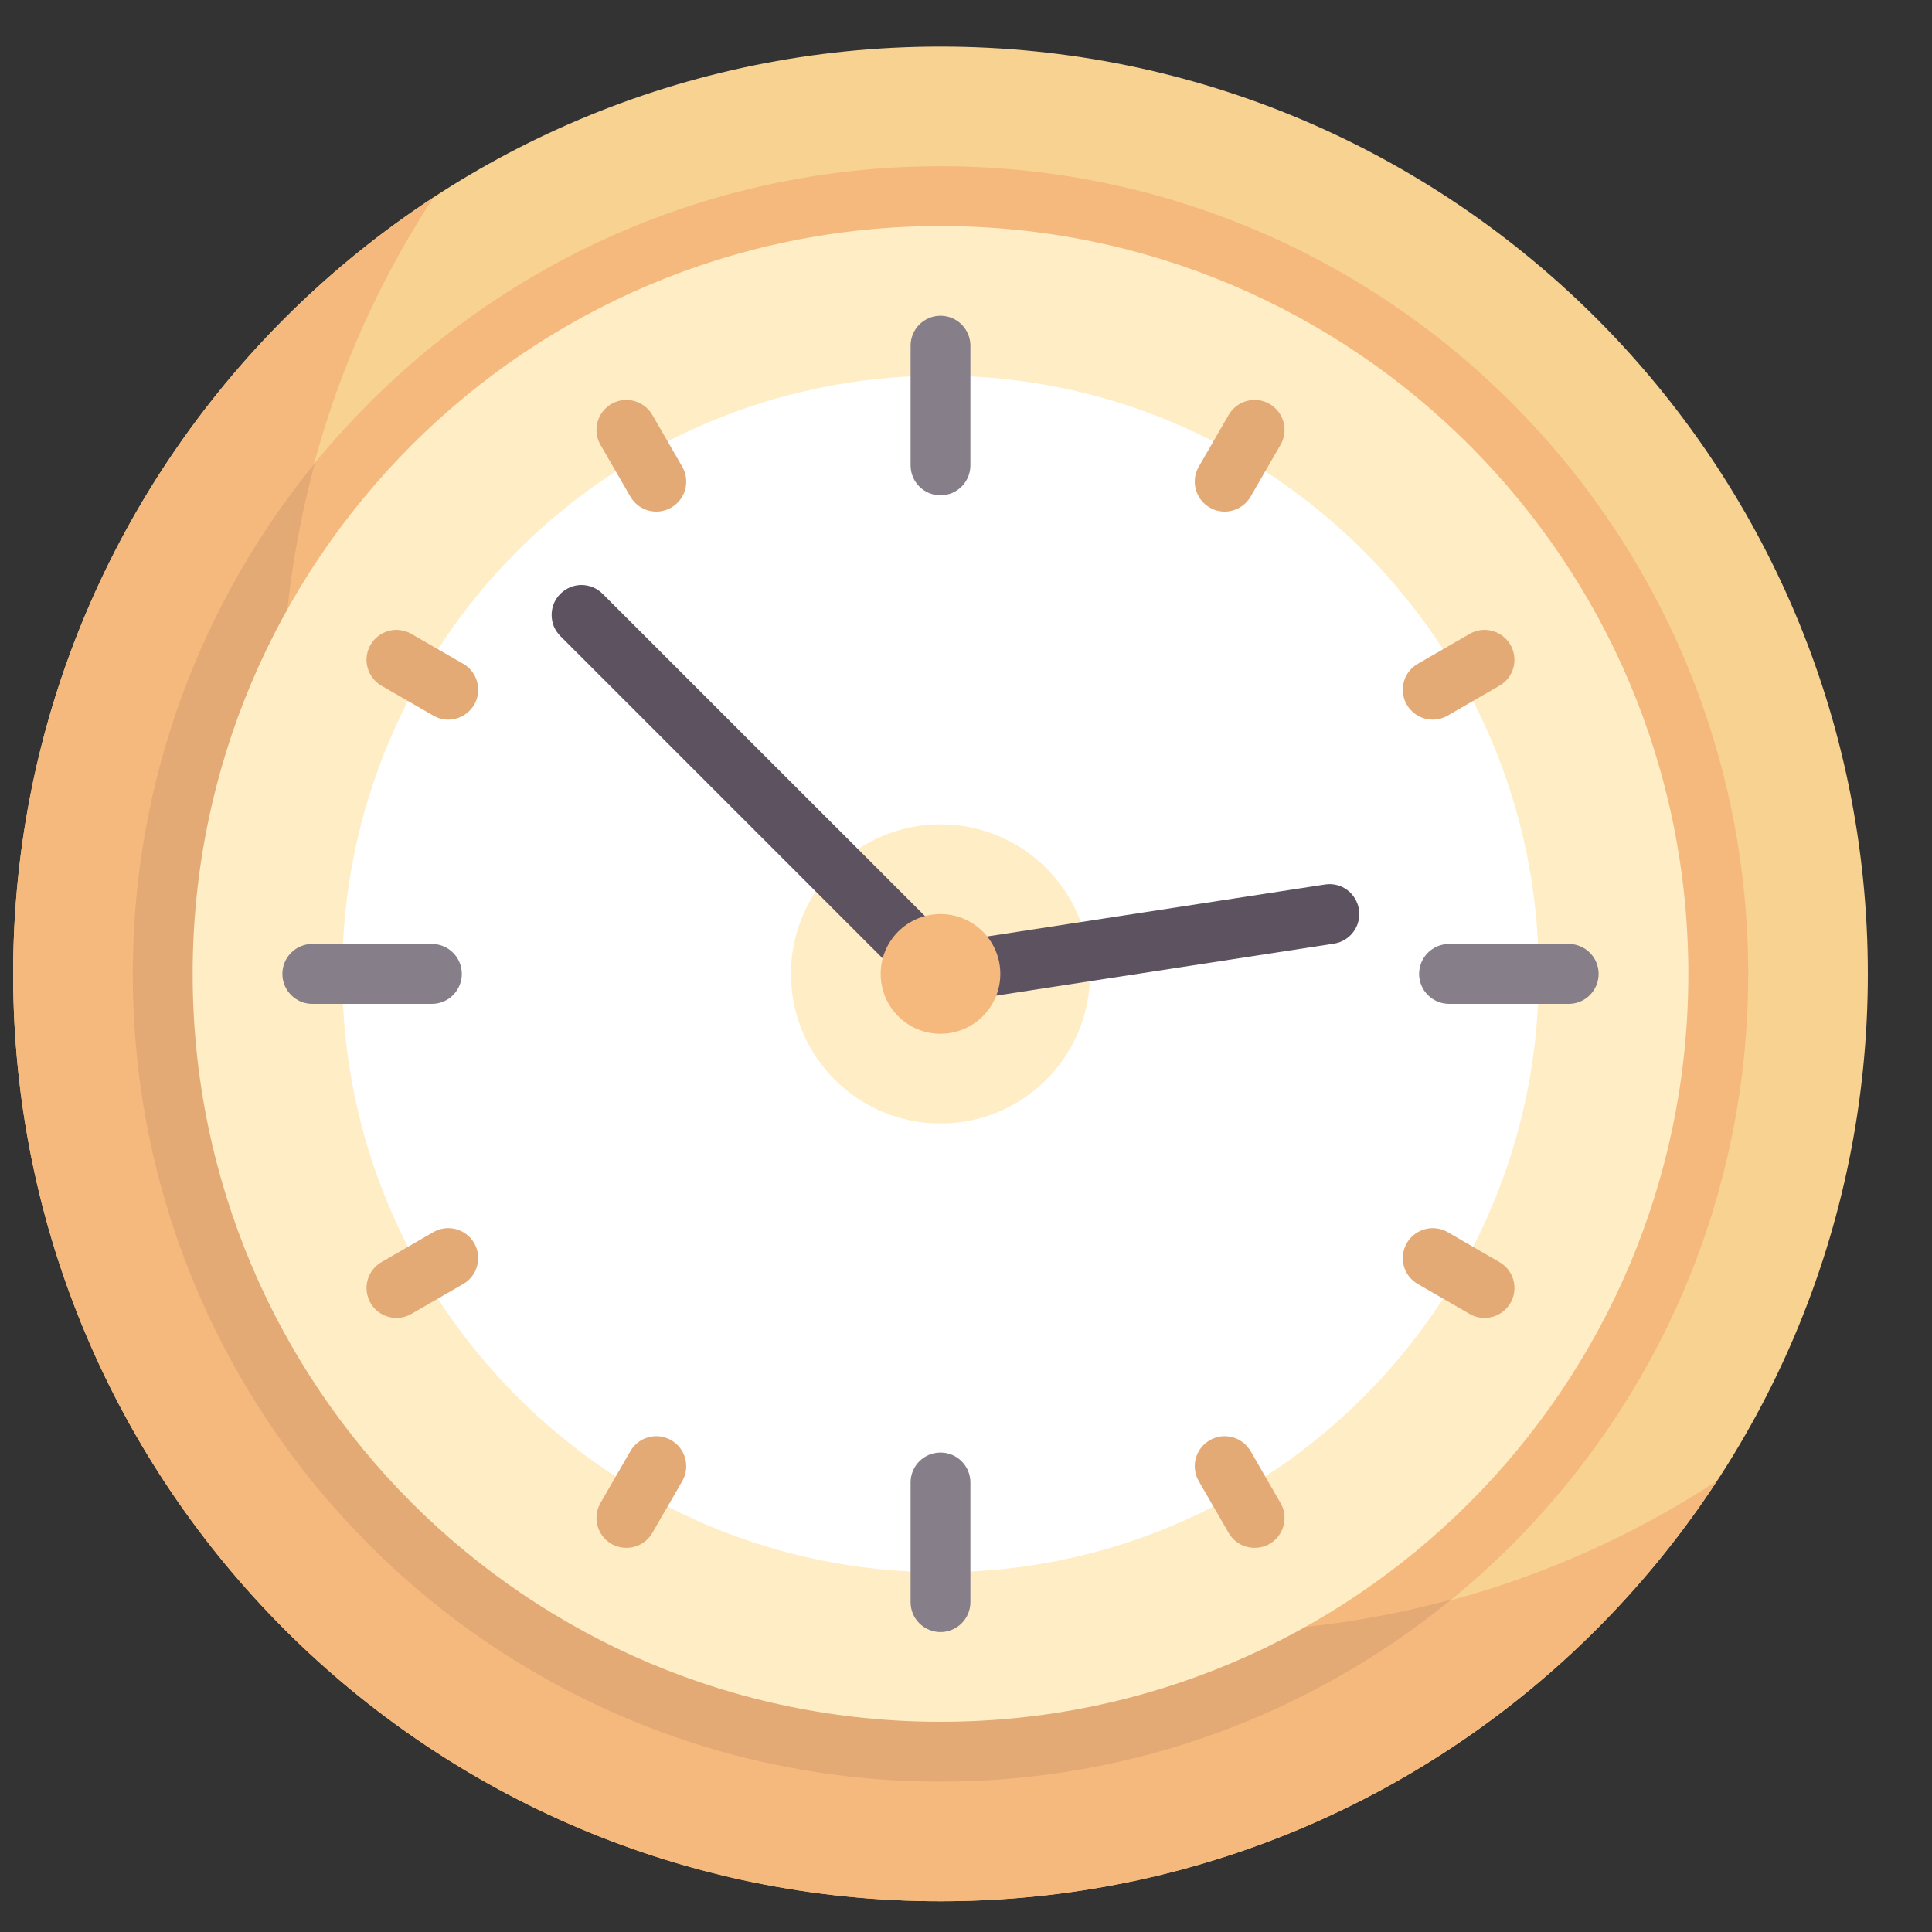<svg width="25" height="25" viewBox="0 0 25 25" fill="none" xmlns="http://www.w3.org/2000/svg">
<rect x="0" y="0" width="25" height="25" fill="#333333" stroke="none"/>
<g clip-path="url(#clip0_754_7669)">
<path d="M12.17 24.602C18.797 24.602 24.17 19.23 24.17 12.602C24.17 5.975 18.797 0.603 12.17 0.603C5.543 0.603 0.17 5.975 0.17 12.602C0.17 19.23 5.543 24.602 12.17 24.602Z" fill="#F7D291"/>
<path d="M12.17 23.054C17.942 23.054 22.622 18.375 22.622 12.603C22.622 6.83 17.942 2.151 12.17 2.151C6.398 2.151 1.718 6.83 1.718 12.603C1.718 18.375 6.398 23.054 12.17 23.054Z" fill="#F5B97D"/>
<path d="M15.654 21.119C9.026 21.119 3.654 15.746 3.654 9.119C3.654 6.696 4.374 4.443 5.608 2.557C2.334 4.7 0.17 8.397 0.17 12.602C0.17 19.23 5.543 24.602 12.17 24.602C16.375 24.602 20.072 22.438 22.215 19.164C20.329 20.398 18.076 21.119 15.654 21.119Z" fill="#F5B97D"/>
<path d="M1.718 12.602C1.718 18.375 6.398 23.054 12.17 23.054C14.677 23.054 16.978 22.17 18.779 20.698C17.782 20.968 16.736 21.119 15.654 21.119C9.026 21.119 3.654 15.746 3.654 9.118C3.654 8.036 3.805 6.991 4.074 5.994C2.602 7.795 1.718 10.095 1.718 12.602Z" fill="#E3AA75"/>
<path d="M12.17 22.28C17.515 22.28 21.847 17.947 21.847 12.603C21.847 7.258 17.515 2.925 12.17 2.925C6.825 2.925 2.493 7.258 2.493 12.603C2.493 17.947 6.825 22.28 12.17 22.28Z" fill="#FFEDC6"/>
<path d="M12.17 20.345C16.446 20.345 19.912 16.878 19.912 12.603C19.912 8.327 16.446 4.861 12.17 4.861C7.894 4.861 4.428 8.327 4.428 12.603C4.428 16.878 7.894 20.345 12.17 20.345Z" fill="white"/>
<path d="M12.17 14.538C13.239 14.538 14.105 13.671 14.105 12.602C14.105 11.534 13.239 10.667 12.17 10.667C11.101 10.667 10.235 11.534 10.235 12.602C10.235 13.671 11.101 14.538 12.17 14.538Z" fill="#FFEDC6"/>
<path d="M12.17 6.409C12.119 6.409 12.069 6.399 12.022 6.38C11.975 6.36 11.932 6.332 11.896 6.296C11.86 6.26 11.832 6.217 11.812 6.17C11.793 6.123 11.783 6.073 11.783 6.022V4.474C11.783 4.26 11.956 4.086 12.17 4.086C12.384 4.086 12.557 4.26 12.557 4.474V6.022C12.557 6.073 12.547 6.123 12.528 6.17C12.508 6.217 12.48 6.26 12.444 6.296C12.408 6.332 12.365 6.36 12.318 6.38C12.271 6.399 12.221 6.409 12.17 6.409ZM12.17 21.119C12.119 21.119 12.069 21.109 12.022 21.089C11.975 21.07 11.932 21.041 11.896 21.005C11.86 20.969 11.832 20.927 11.812 20.88C11.793 20.833 11.783 20.782 11.783 20.732V19.183C11.783 18.969 11.956 18.796 12.17 18.796C12.384 18.796 12.557 18.969 12.557 19.183V20.732C12.557 20.782 12.547 20.833 12.528 20.88C12.508 20.927 12.48 20.969 12.444 21.005C12.408 21.041 12.365 21.07 12.318 21.089C12.271 21.109 12.221 21.119 12.17 21.119ZM20.299 12.99H18.751C18.537 12.99 18.363 12.816 18.363 12.602C18.363 12.389 18.537 12.215 18.751 12.215H20.299C20.513 12.215 20.686 12.389 20.686 12.602C20.686 12.816 20.513 12.99 20.299 12.99ZM5.589 12.99H4.041C3.827 12.99 3.654 12.816 3.654 12.602C3.654 12.389 3.827 12.215 4.041 12.215H5.589C5.803 12.215 5.976 12.389 5.976 12.602C5.976 12.816 5.803 12.99 5.589 12.99Z" fill="#867E88"/>
<path d="M5.8 9.312C5.732 9.312 5.666 9.294 5.607 9.26L4.936 8.873C4.892 8.848 4.854 8.814 4.823 8.774C4.792 8.733 4.769 8.687 4.756 8.638C4.743 8.589 4.739 8.538 4.746 8.487C4.753 8.437 4.769 8.388 4.795 8.344C4.82 8.3 4.854 8.262 4.894 8.231C4.935 8.2 4.981 8.177 5.03 8.164C5.079 8.151 5.13 8.147 5.181 8.154C5.231 8.161 5.28 8.177 5.324 8.203L5.994 8.59C6.068 8.632 6.126 8.698 6.158 8.777C6.191 8.856 6.197 8.943 6.175 9.025C6.153 9.108 6.104 9.18 6.036 9.232C5.968 9.284 5.886 9.312 5.8 9.312ZM19.209 17.054C19.142 17.054 19.075 17.036 19.016 17.002L18.346 16.615C18.302 16.59 18.263 16.556 18.232 16.516C18.201 16.475 18.178 16.429 18.165 16.38C18.152 16.331 18.149 16.28 18.155 16.229C18.162 16.179 18.178 16.13 18.204 16.086C18.311 15.901 18.548 15.837 18.733 15.944L19.403 16.332C19.477 16.374 19.535 16.44 19.568 16.519C19.6 16.598 19.606 16.685 19.584 16.767C19.562 16.85 19.513 16.922 19.445 16.974C19.378 17.026 19.295 17.054 19.209 17.054ZM15.847 6.62C15.779 6.62 15.713 6.602 15.654 6.568C15.469 6.461 15.405 6.224 15.512 6.039L15.899 5.369C16.006 5.184 16.243 5.12 16.428 5.227C16.613 5.334 16.677 5.571 16.57 5.756L16.183 6.426C16.149 6.485 16.1 6.534 16.041 6.568C15.982 6.602 15.915 6.62 15.847 6.62ZM8.105 20.029C8.037 20.029 7.971 20.012 7.912 19.978C7.727 19.871 7.663 19.634 7.77 19.449L8.157 18.778C8.264 18.593 8.501 18.529 8.686 18.637C8.871 18.744 8.935 18.98 8.828 19.166L8.441 19.836C8.407 19.895 8.358 19.944 8.299 19.978C8.24 20.012 8.173 20.029 8.105 20.029ZM18.54 9.312C18.454 9.312 18.371 9.284 18.304 9.232C18.236 9.18 18.187 9.108 18.165 9.025C18.143 8.943 18.149 8.856 18.181 8.777C18.214 8.698 18.272 8.632 18.346 8.59L19.016 8.203C19.201 8.095 19.438 8.159 19.545 8.344C19.652 8.53 19.589 8.766 19.403 8.873L18.733 9.26C18.674 9.294 18.608 9.312 18.54 9.312ZM5.13 17.054C5.045 17.054 4.962 17.026 4.894 16.974C4.827 16.922 4.778 16.85 4.756 16.767C4.734 16.685 4.74 16.598 4.772 16.519C4.805 16.44 4.863 16.374 4.936 16.332L5.607 15.944C5.792 15.837 6.029 15.901 6.136 16.086C6.243 16.271 6.179 16.508 5.994 16.615L5.324 17.002C5.265 17.036 5.198 17.054 5.13 17.054ZM8.493 6.62C8.425 6.62 8.358 6.602 8.299 6.568C8.24 6.534 8.191 6.485 8.157 6.426L7.77 5.756C7.663 5.571 7.727 5.334 7.912 5.227C8.096 5.12 8.333 5.184 8.441 5.369L8.828 6.039C8.935 6.224 8.871 6.461 8.686 6.568C8.627 6.602 8.561 6.62 8.493 6.62ZM16.235 20.029C16.167 20.029 16.1 20.012 16.041 19.978C15.982 19.944 15.933 19.895 15.899 19.836L15.512 19.166C15.405 18.98 15.469 18.744 15.654 18.637C15.838 18.529 16.075 18.593 16.183 18.778L16.57 19.449C16.677 19.634 16.613 19.871 16.428 19.978C16.369 20.012 16.303 20.029 16.235 20.029Z" fill="#E3AA75"/>
<path d="M12.17 12.99C12.119 12.99 12.069 12.98 12.022 12.96C11.975 12.941 11.932 12.912 11.896 12.876L7.251 8.231C7.215 8.195 7.187 8.152 7.167 8.106C7.148 8.059 7.138 8.008 7.138 7.957C7.138 7.907 7.148 7.856 7.167 7.809C7.187 7.762 7.215 7.72 7.251 7.684C7.287 7.648 7.33 7.619 7.377 7.6C7.423 7.58 7.474 7.57 7.525 7.57C7.575 7.57 7.626 7.58 7.673 7.6C7.72 7.619 7.762 7.648 7.798 7.684L12.305 12.19L17.143 11.446C17.359 11.412 17.552 11.559 17.585 11.77C17.592 11.82 17.59 11.871 17.578 11.92C17.566 11.97 17.544 12.016 17.514 12.057C17.484 12.098 17.446 12.133 17.403 12.159C17.36 12.186 17.311 12.203 17.261 12.211L12.229 12.985C12.209 12.988 12.19 12.99 12.17 12.99Z" fill="#5D5360"/>
<path d="M12.17 13.377C12.598 13.377 12.944 13.03 12.944 12.602C12.944 12.175 12.598 11.828 12.17 11.828C11.742 11.828 11.396 12.175 11.396 12.602C11.396 13.03 11.742 13.377 12.17 13.377Z" fill="#F5B97D"/>
</g>
<defs>
<clipPath id="clip0_754_7669">
<rect width="24" height="24" fill="white" transform="translate(0.17 0.603)"/>
</clipPath>
</defs>
</svg>
